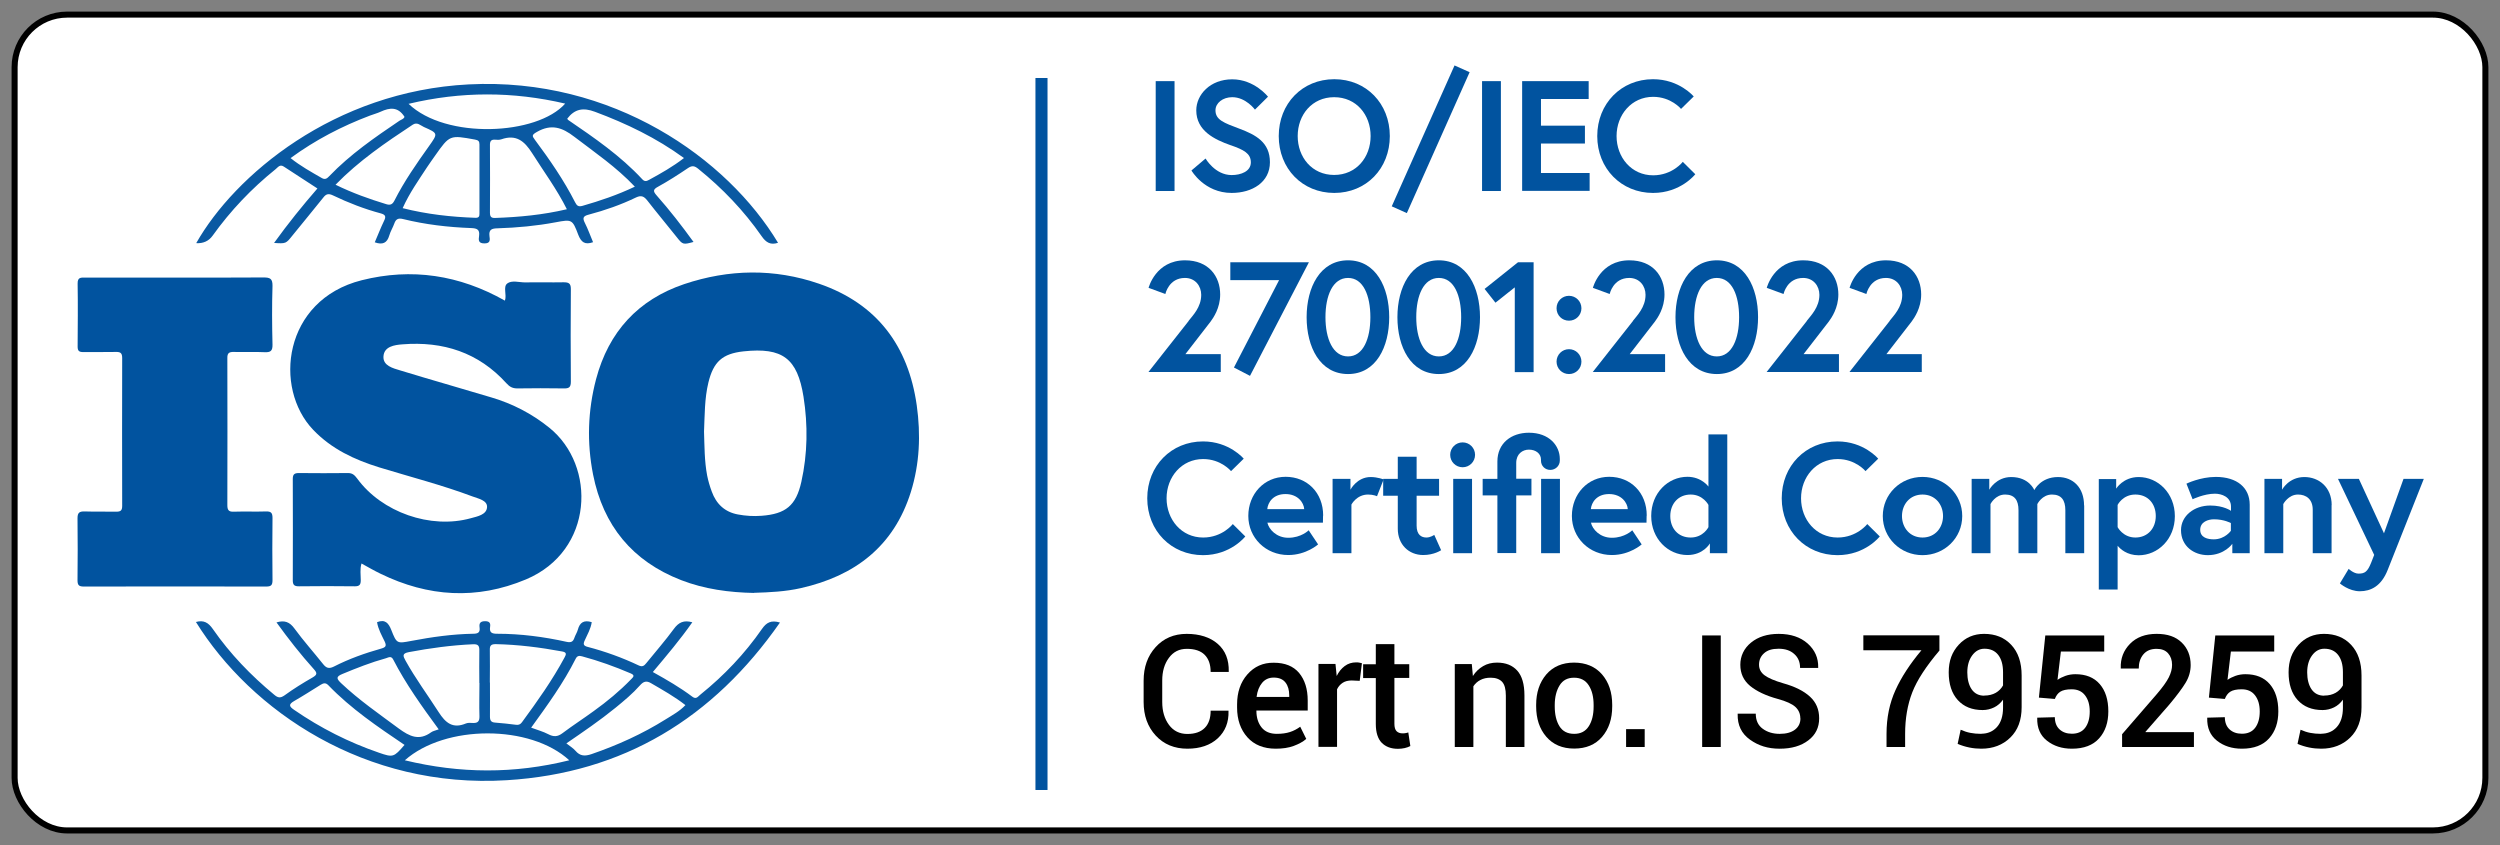 <?xml version="1.0" encoding="UTF-8"?>
<svg id="Layer_1" data-name="Layer 1" xmlns="http://www.w3.org/2000/svg" viewBox="0 0 207.06 70">
  <rect x="0" y="0" width="207.06" height="70" fill="#808080" stroke="none"/>
  <defs>
    <style>
      .cls-1 {
        fill: #fff;
        stroke: #000;
        stroke-width: .5px;
      }

      .cls-1, .cls-2 {
        stroke-miterlimit: 10;
      }

      .cls-3, .cls-4, .cls-5 {
        stroke-width: 0px;
      }

      .cls-4 {
        fill: #01539f;
      }

      .cls-2 {
        fill: none;
        stroke: #01539f;
      }

      .cls-5 {
        fill: #0a59a2;
      }
    </style>
  </defs>
  <rect class="cls-1" x="1.21" y="1.21" width="204.64" height="67.57" rx="4.35" ry="4.35"/>
  <g>
    <g>
      <path class="cls-4" d="M62.45,49.11c-2.06-.04-4.09-.31-6.03-1.06-4.05-1.57-6.46-4.52-7.3-8.75-.52-2.64-.44-5.28.25-7.9,1.04-3.92,3.48-6.58,7.3-7.87,3.7-1.24,7.46-1.31,11.17-.03,4.79,1.65,7.39,5.13,8.09,10.08.34,2.42.24,4.83-.49,7.17-1.41,4.5-4.63,6.95-9.11,7.96-1.28.29-2.58.35-3.89.39ZM58.31,35.74c.04,1.2.03,2.44.26,3.65.09.45.22.89.38,1.32.37,1.03,1.08,1.7,2.17,1.9.64.12,1.29.16,1.95.11,2-.15,2.86-.84,3.3-2.81.52-2.33.55-4.7.18-7.05-.51-3.19-1.74-4.1-4.96-3.76-1.76.19-2.5.86-2.92,2.59-.32,1.33-.3,2.68-.36,4.06Z"/>
      <path class="cls-4" d="M41.82,24.9c.17-.5-.17-1.13.19-1.42.38-.29.98-.09,1.48-.09,1.06-.02,2.13.01,3.19-.01.41,0,.6.08.6.55-.02,2.56-.02,5.12,0,7.69,0,.47-.17.56-.59.55-1.28-.02-2.56-.02-3.84,0-.4,0-.64-.13-.91-.43-2.31-2.55-5.24-3.49-8.61-3.22-.67.05-1.52.18-1.57,1-.05.77.79.98,1.39,1.16,2.51.77,5.04,1.48,7.56,2.24,1.75.52,3.34,1.34,4.78,2.5,3.92,3.15,3.71,10.2-1.93,12.57-4.08,1.71-8.1,1.45-12.04-.47-.52-.25-1.02-.54-1.58-.85-.14.48-.06.93-.06,1.37,0,.36-.08.52-.48.52-1.55-.02-3.09-.02-4.64,0-.37,0-.51-.1-.51-.49.01-2.8.01-5.61,0-8.41,0-.4.16-.48.52-.48,1.35.01,2.71.02,4.06,0,.38,0,.55.19.75.45,2.04,2.8,6.09,4.22,9.42,3.29.55-.15,1.31-.29,1.34-.92.03-.56-.72-.7-1.2-.88-2.53-.95-5.15-1.62-7.73-2.41-2.06-.64-3.95-1.52-5.47-3.11-3.31-3.46-2.49-10.75,4.02-12.39,4.14-1.04,8.09-.44,11.86,1.69Z"/>
      <path class="cls-4" d="M14.51,22.99c2.44,0,4.88.01,7.32-.01.54,0,.75.1.74.7-.05,1.62-.04,3.24,0,4.86.01.53-.16.65-.65.63-.84-.04-1.69,0-2.54-.02-.39-.01-.56.08-.55.51.01,4.06.01,8.12,0,12.18,0,.4.11.56.53.54.89-.03,1.79.01,2.68-.02.42-.01.53.13.53.54-.02,1.72-.02,3.43,0,5.15,0,.41-.11.53-.52.53-5.03-.01-10.05-.01-15.08,0-.39,0-.55-.07-.55-.51.02-1.72.02-3.43,0-5.15,0-.46.16-.57.59-.56.87.03,1.74,0,2.61.02.37,0,.5-.09.5-.48-.01-4.08-.01-8.17,0-12.25,0-.44-.17-.51-.55-.5-.89.02-1.79,0-2.68.01-.34,0-.46-.1-.46-.45.01-1.74.03-3.48,0-5.22-.01-.54.28-.5.63-.5,2.49,0,4.98,0,7.47,0Z"/>
      <path class="cls-5" d="M22.7,20.12c1.16-1.61,2.34-3.07,3.59-4.51-.94-.61-1.86-1.21-2.78-1.81-.33-.22-.49.06-.68.21-1.99,1.6-3.73,3.43-5.22,5.51q-.48.67-1.36.62c3.18-5.61,11.41-12.58,22.57-13.15,11.94-.61,21.43,6.15,25.62,13.12-.61.2-.99-.01-1.36-.55-1.47-2.11-3.24-3.96-5.25-5.58-.32-.26-.52-.28-.86-.05-.8.54-1.61,1.06-2.46,1.53-.43.23-.43.38-.13.72,1.09,1.23,2.09,2.52,3.06,3.86-.87.24-.9.22-1.39-.4-.81-1.02-1.65-2.02-2.45-3.05-.26-.32-.48-.44-.91-.24-1.26.61-2.58,1.07-3.94,1.43-.46.12-.51.28-.31.68.26.51.45,1.06.68,1.6-.68.24-.98,0-1.22-.6-.49-1.3-.53-1.3-1.87-1.05-1.59.3-3.2.45-4.82.5-.46.01-.74.09-.67.64.04.3.1.62-.43.61-.52,0-.47-.31-.43-.62.07-.53-.17-.63-.65-.65-1.91-.07-3.8-.29-5.66-.75-.38-.09-.58,0-.71.37-.12.34-.32.65-.42,1-.18.62-.55.79-1.2.56.26-.6.49-1.2.77-1.78.17-.34.13-.5-.25-.61-1.38-.37-2.7-.88-3.99-1.5-.36-.17-.56-.12-.79.18-.84,1.06-1.71,2.09-2.56,3.15-.54.67-.52.68-1.55.61ZM46.95,17.33c-.84-1.68-1.92-3.13-2.88-4.65-.64-1.01-1.33-1.57-2.55-1.14-.15.05-.34.05-.5.03-.35-.03-.45.13-.44.47.01,1.86.01,3.72,0,5.58,0,.36.13.45.47.43,1.96-.07,3.9-.25,5.9-.72ZM33.35,17.24c2.02.51,4.02.73,6.05.8.29,0,.31-.15.31-.36,0-1.91,0-3.81,0-5.72,0-.27-.1-.35-.37-.4-2.09-.38-2.09-.39-3.31,1.34-.22.32-.45.63-.66.95-.71,1.09-1.46,2.14-2.02,3.39ZM33.84,8.6c3.09,2.97,10.65,2.61,12.97-.02-4.32-1.01-8.62-1.02-12.97.02ZM52.58,15.46c-1.54-1.63-3.31-2.83-5.01-4.13-1.01-.78-1.91-1.08-3.09-.41-.44.25-.43.33-.17.67,1.22,1.64,2.39,3.33,3.32,5.16.14.27.26.4.61.3,1.46-.42,2.89-.9,4.34-1.59ZM27.79,15.3c1.41.69,2.79,1.18,4.2,1.61.35.11.52.01.68-.3.81-1.6,1.83-3.06,2.87-4.52.74-1.04.75-1.05-.43-1.57-.29-.13-.55-.44-.93-.19-2.24,1.48-4.45,2.98-6.39,4.97ZM46.98,9.82s.03.08.07.11c2.17,1.48,4.34,2.97,6.14,4.91.19.21.35.18.56.06.99-.54,1.97-1.09,2.9-1.81-2.29-1.67-4.77-2.86-7.37-3.83-.98-.37-1.68-.24-2.3.57ZM24.06,13.09c.84.67,1.73,1.16,2.6,1.66.28.16.44.02.62-.17,1.72-1.79,3.75-3.19,5.79-4.57.16-.11.4-.16.43-.34-.54-.85-1.23-.76-1.97-.42-.28.13-.59.21-.88.32-2.33.88-4.53,2.02-6.58,3.52Z"/>
      <path class="cls-5" d="M16.21,51.52c.67-.19,1.05.05,1.42.58,1.43,2.06,3.15,3.84,5.08,5.44.31.26.5.3.86.05.74-.54,1.52-1.02,2.32-1.48.38-.22.4-.36.11-.68-1.1-1.22-2.11-2.51-3.1-3.88.67-.2,1.09-.04,1.49.51.74,1.01,1.58,1.95,2.36,2.93.26.33.48.43.9.22,1.25-.64,2.57-1.11,3.92-1.49.38-.11.46-.22.29-.59-.25-.52-.54-1.02-.63-1.6.67-.26.95.07,1.18.65.45,1.14.47,1.13,1.67.9,1.69-.32,3.38-.56,5.1-.59.39,0,.6-.09.54-.52-.05-.35.06-.52.46-.52.39,0,.46.18.41.49-.07.48.19.55.59.55,1.94,0,3.86.25,5.75.67.37.08.54-.01.65-.35.08-.23.22-.43.28-.66.16-.6.51-.82,1.15-.62-.08.55-.36,1.02-.58,1.51-.15.32-.1.45.25.54,1.45.38,2.86.89,4.21,1.53.33.16.47.02.65-.2.76-.94,1.56-1.85,2.27-2.82.4-.55.83-.75,1.53-.55-1,1.43-2.12,2.75-3.27,4.12,1.15.64,2.26,1.28,3.28,2.05.33.25.48-.05.67-.19,1.95-1.57,3.66-3.37,5.09-5.43.37-.53.75-.75,1.49-.53-5.53,7.93-12.98,12.47-22.62,13.06-11.73.73-21.18-5.74-25.75-13.1ZM40.58,56.53c0,.94.01,1.88,0,2.82,0,.33.1.48.44.5.58.04,1.15.11,1.72.18.21.03.36-.03.49-.21,1.27-1.73,2.51-3.47,3.53-5.37.14-.25.19-.42-.19-.49-1.83-.34-3.66-.57-5.52-.61-.4,0-.49.14-.48.5.02.89,0,1.78,0,2.68ZM39.7,56.57c0-.89-.02-1.79,0-2.68.01-.4-.09-.55-.52-.53-1.79.08-3.56.32-5.31.65-.59.11-.49.33-.28.71.82,1.48,1.83,2.84,2.74,4.26.57.89,1.17,1.4,2.26.94.17-.07.38-.05.58-.04.4.02.55-.14.54-.55-.03-.92,0-1.84,0-2.76ZM33.53,62.97c4.59,1.11,9.06,1.13,13.62,0-3.22-2.97-10.27-2.97-13.62,0ZM44,60.27c.51.19.99.32,1.41.54.44.23.77.22,1.17-.08.85-.64,1.74-1.21,2.6-1.84,1.1-.79,2.14-1.65,3.08-2.62.17-.18.38-.33-.03-.5-1.31-.56-2.64-1.04-4.02-1.41-.25-.07-.41-.04-.53.2-1.01,2.01-2.33,3.83-3.69,5.71ZM36.33,60.4c-1.4-1.91-2.72-3.75-3.76-5.77-.17-.34-.4-.17-.61-.11-1.23.34-2.42.81-3.6,1.3-.57.23-.47.41-.11.76,1.48,1.4,3.15,2.55,4.78,3.76.89.65,1.68,1.04,2.68.31.15-.11.36-.14.62-.24ZM46.91,61.57c.27.22.55.38.75.61.39.46.79.46,1.33.28,2.15-.74,4.21-1.67,6.14-2.88.56-.35,1.16-.67,1.64-1.18-.91-.71-1.88-1.25-2.84-1.81-.4-.24-.64-.14-.92.17-.61.69-1.32,1.28-2.03,1.86-1.29,1.05-2.67,1.99-4.07,2.95ZM33.51,61.7c-2.22-1.5-4.44-3-6.31-4.94-.22-.23-.4-.19-.63-.05-.74.46-1.47.93-2.22,1.36-.48.28-.39.45.02.73,2.18,1.5,4.51,2.68,7.01,3.54,1.18.41,1.24.38,2.12-.64Z"/>
    </g>
    <line class="cls-2" x1="86.26" y1="6.46" x2="86.26" y2="65.43"/>
    <g>
      <path class="cls-4" d="M95.72,6.72h1.56v9.1h-1.56V6.72Z"/>
      <path class="cls-4" d="M101.93,12.03c-1.34-.47-2.85-1.2-2.85-2.89,0-1.29,1.14-2.57,2.98-2.57s2.96,1.44,2.96,1.44l-1.08,1.07s-.75-1.03-1.88-1.03c-.78,0-1.39.48-1.39,1.09,0,.79.71,1.04,1.96,1.51,1.39.52,2.55,1.14,2.55,2.79s-1.46,2.54-3.17,2.54c-2.27,0-3.33-1.86-3.33-1.86l1.17-.99s.78,1.37,2.16,1.37c.78,0,1.59-.31,1.59-1.05s-.58-1.04-1.66-1.42Z"/>
      <path class="cls-4" d="M115.11,11.27c0,2.69-1.95,4.71-4.6,4.71s-4.6-2.02-4.6-4.71,1.95-4.71,4.6-4.71,4.6,2.02,4.6,4.71ZM113.52,11.27c0-1.76-1.18-3.22-3.02-3.22s-3.02,1.47-3.02,3.22,1.18,3.22,3.02,3.22,3.02-1.47,3.02-3.22Z"/>
      <path class="cls-4" d="M116.52,17.65l-1.25-.56,5.2-11.67,1.25.56-5.2,11.67Z"/>
      <path class="cls-4" d="M122.75,6.72h1.56v9.1h-1.56V6.72Z"/>
      <path class="cls-4" d="M127.63,10.41h3.64v1.48h-3.64v2.44h4.03v1.48h-5.59V6.72h5.51v1.48h-3.95v2.21Z"/>
      <path class="cls-4" d="M139.37,13.4l1.04,1.03s-1.2,1.55-3.5,1.55c-2.63,0-4.62-2.02-4.62-4.71s1.99-4.71,4.62-4.71c2.18,0,3.37,1.43,3.37,1.43l-1.05,1.03s-.82-1-2.31-1c-1.79,0-3.03,1.49-3.03,3.25s1.23,3.25,3.03,3.25c1.6,0,2.46-1.12,2.46-1.12Z"/>
      <path class="cls-4" d="M98.44,26.58c.34-.44,1.05-1.13,1.05-2.16,0-.73-.49-1.4-1.35-1.4-1.34,0-1.62,1.33-1.62,1.33l-1.39-.51s.58-2.28,3.02-2.28c1.96,0,2.91,1.33,2.91,2.83,0,1.13-.57,1.94-.79,2.24l-2.09,2.7h2.93v1.48h-5.99l3.34-4.24Z"/>
      <path class="cls-4" d="M101.91,21.72h6.5l-4.88,9.41-1.33-.69,3.74-7.24h-4.04v-1.48Z"/>
      <path class="cls-4" d="M115.06,26.27c0,2.47-1.09,4.71-3.41,4.71s-3.43-2.24-3.43-4.71,1.12-4.71,3.43-4.71,3.41,2.24,3.41,4.71ZM113.5,26.27c0-1.78-.58-3.25-1.85-3.25s-1.87,1.47-1.87,3.25.61,3.25,1.87,3.25,1.85-1.47,1.85-3.25Z"/>
      <path class="cls-4" d="M122.58,26.27c0,2.47-1.09,4.71-3.41,4.71s-3.43-2.24-3.43-4.71,1.12-4.71,3.43-4.71,3.41,2.24,3.41,4.71ZM121.02,26.27c0-1.78-.58-3.25-1.85-3.25s-1.87,1.47-1.87,3.25.61,3.25,1.87,3.25,1.85-1.47,1.85-3.25Z"/>
      <path class="cls-4" d="M125.73,21.72h1.29v9.1h-1.56v-7.02l-1.6,1.27-.9-1.14,2.77-2.21Z"/>
      <path class="cls-4" d="M129.95,24.5c.57,0,1.03.46,1.03,1.03s-.45,1.03-1.03,1.03-1.03-.45-1.03-1.03.46-1.03,1.03-1.03ZM129.95,28.92c.57,0,1.03.46,1.03,1.03s-.45,1.03-1.03,1.03-1.03-.46-1.03-1.03.46-1.03,1.03-1.03Z"/>
      <path class="cls-4" d="M135.24,26.58c.34-.44,1.05-1.13,1.05-2.16,0-.73-.49-1.4-1.35-1.4-1.34,0-1.62,1.33-1.62,1.33l-1.39-.51s.58-2.28,3.02-2.28c1.96,0,2.91,1.33,2.91,2.83,0,1.13-.57,1.94-.79,2.24l-2.09,2.7h2.93v1.48h-5.99l3.34-4.24Z"/>
      <path class="cls-4" d="M145.61,26.27c0,2.47-1.09,4.71-3.41,4.71s-3.43-2.24-3.43-4.71,1.12-4.71,3.43-4.71,3.41,2.24,3.41,4.71ZM144.04,26.27c0-1.78-.58-3.25-1.85-3.25s-1.87,1.47-1.87,3.25.61,3.25,1.87,3.25,1.85-1.47,1.85-3.25Z"/>
      <path class="cls-4" d="M149.64,26.58c.34-.44,1.05-1.13,1.05-2.16,0-.73-.49-1.4-1.35-1.4-1.34,0-1.62,1.33-1.62,1.33l-1.39-.51s.58-2.28,3.02-2.28c1.96,0,2.91,1.33,2.91,2.83,0,1.13-.57,1.94-.79,2.24l-2.09,2.7h2.93v1.48h-5.99l3.34-4.24Z"/>
      <path class="cls-4" d="M156.5,26.58c.34-.44,1.05-1.13,1.05-2.16,0-.73-.49-1.4-1.35-1.4-1.34,0-1.62,1.33-1.62,1.33l-1.39-.51s.58-2.28,3.02-2.28c1.96,0,2.91,1.33,2.91,2.83,0,1.13-.57,1.94-.79,2.24l-2.09,2.7h2.93v1.48h-5.99l3.34-4.24Z"/>
      <path class="cls-4" d="M102.1,43.4l1.04,1.03s-1.2,1.55-3.5,1.55c-2.63,0-4.62-2.02-4.62-4.71s1.99-4.71,4.62-4.71c2.18,0,3.37,1.43,3.37,1.43l-1.05,1.03s-.82-1-2.31-1c-1.79,0-3.03,1.49-3.03,3.25s1.23,3.25,3.03,3.25c1.6,0,2.46-1.12,2.46-1.12Z"/>
      <path class="cls-4" d="M109.58,42.71c0,.12,0,.35-.01.58h-4.6c.12.55.75,1.25,1.73,1.25,1.08,0,1.69-.62,1.69-.62l.78,1.17s-.98.88-2.47.88c-1.87,0-3.31-1.43-3.31-3.24s1.31-3.24,3.09-3.24,3.11,1.31,3.11,3.21ZM108.02,42.17c-.03-.53-.52-1.25-1.55-1.25s-1.46.7-1.51,1.25h3.05Z"/>
      <path class="cls-4" d="M114.6,39.7l-.55,1.4s-.29-.14-.74-.14c-.95,0-1.38.83-1.38.83v4.03h-1.56v-6.16h1.48v.9s.53-1.05,1.68-1.05c.56,0,1.07.2,1.07.2Z"/>
      <path class="cls-4" d="M114.56,39.66h1.21v-1.83h1.56v1.83h1.86v1.4h-1.86v2.48c0,.75.39.98.81.98.35,0,.65-.22.65-.22l.57,1.27s-.58.4-1.48.4c-1.2,0-2.11-.87-2.11-2.18v-2.73h-1.21v-1.4Z"/>
      <path class="cls-4" d="M121.14,36.64c.57,0,1.03.46,1.03,1.03s-.46,1.03-1.03,1.03-1.03-.46-1.03-1.03.46-1.03,1.03-1.03ZM120.36,39.66h1.56v6.16h-1.56v-6.16Z"/>
      <path class="cls-4" d="M122.8,39.66h1.22v-1.44c0-1.52,1.16-2.38,2.61-2.38,1.69,0,2.56,1.08,2.56,2.17v.14c0,.43-.36.77-.79.77s-.77-.33-.77-.77v-.09c0-.48-.42-.82-1-.82-.52,0-1.05.35-1.05,1.1v1.31h1.26v1.38h-1.26v4.78h-1.56v-4.78h-1.22v-1.38ZM127.64,39.66h1.56v6.16h-1.56v-6.16Z"/>
      <path class="cls-4" d="M136.38,42.71c0,.12,0,.35-.01.58h-4.6c.12.55.75,1.25,1.73,1.25,1.08,0,1.69-.62,1.69-.62l.78,1.17s-.98.88-2.47.88c-1.87,0-3.31-1.43-3.31-3.24s1.31-3.24,3.09-3.24,3.11,1.31,3.11,3.21ZM134.82,42.17c-.03-.53-.52-1.25-1.55-1.25s-1.46.7-1.51,1.25h3.05Z"/>
      <path class="cls-4" d="M143.06,45.82h-1.44v-.81s-.53.96-1.86.96c-1.6,0-3-1.34-3-3.24s1.4-3.24,3-3.24c1.17,0,1.74.81,1.74.81v-4.32h1.56v9.83ZM141.5,41.82s-.44-.86-1.47-.86-1.69.77-1.69,1.78.64,1.78,1.69,1.78,1.47-.86,1.47-.86v-1.85Z"/>
      <path class="cls-4" d="M154.65,43.4l1.04,1.03s-1.2,1.55-3.5,1.55c-2.63,0-4.62-2.02-4.62-4.71s1.99-4.71,4.62-4.71c2.18,0,3.37,1.43,3.37,1.43l-1.05,1.03s-.82-1-2.31-1c-1.79,0-3.03,1.49-3.03,3.25s1.23,3.25,3.03,3.25c1.6,0,2.46-1.12,2.46-1.12Z"/>
      <path class="cls-4" d="M162.52,42.74c0,1.81-1.46,3.24-3.29,3.24s-3.29-1.43-3.29-3.24,1.46-3.24,3.29-3.24,3.29,1.42,3.29,3.24ZM160.93,42.74c0-.96-.65-1.78-1.7-1.78s-1.7.82-1.7,1.78.65,1.78,1.7,1.78,1.7-.82,1.7-1.78Z"/>
      <path class="cls-4" d="M172.62,41.86v3.96h-1.56v-3.56c0-.84-.33-1.3-1.11-1.3-.82,0-1.21.79-1.21.79v4.07h-1.56v-3.56c0-.84-.33-1.3-1.11-1.3-.82,0-1.21.79-1.21.79v4.07h-1.56v-6.16h1.46v.9s.56-1.05,1.82-1.05c1.48,0,1.91,1.08,1.91,1.08,0,0,.52-1.08,1.96-1.08,1.25,0,2.16.87,2.16,2.35Z"/>
      <path class="cls-4" d="M175.27,39.66v.81s.58-.96,1.86-.96c1.6,0,3,1.34,3,3.24s-1.4,3.24-3,3.24c-.97,0-1.53-.53-1.74-.79v3.63h-1.56v-9.15h1.44ZM175.39,43.66s.44.86,1.47.86,1.69-.77,1.69-1.78-.64-1.78-1.69-1.78-1.47.86-1.47.86v1.85Z"/>
      <path class="cls-4" d="M186.33,41.8v4.02h-1.44v-.78s-.64.94-2.03.94c-1.16,0-2.22-.75-2.22-2.07,0-1.18,1.08-2.04,2.42-2.04,1.13,0,1.72.44,1.72.44v-.35c0-.81-.78-1.07-1.33-1.07-.9,0-1.85.46-1.85.46l-.51-1.29s1.14-.56,2.43-.56c1.77,0,2.81.9,2.81,2.3ZM184.77,43.96v-.64s-.56-.31-1.4-.31c-.48,0-1.14.21-1.14.87s.64.79,1.12.79c.94,0,1.43-.72,1.43-.72Z"/>
      <path class="cls-4" d="M193.11,41.83v3.99h-1.56v-3.6c0-.88-.55-1.26-1.22-1.26-.81,0-1.22.79-1.22.79v4.07h-1.56v-6.16h1.46v.9s.55-1.05,1.85-1.05c1.2,0,2.26.84,2.26,2.33Z"/>
      <path class="cls-4" d="M194.52,47.11s.42.4.82.4c.53,0,.75-.16,1.05-.91l.25-.64-3-6.3h1.73l2.08,4.51,1.62-4.51h1.68l-2.99,7.54c-.53,1.35-1.4,1.77-2.31,1.77s-1.65-.65-1.65-.65l.73-1.21Z"/>
    </g>
    <g>
      <path class="cls-3" d="M101.75,58.85v.04c.03.93-.27,1.68-.89,2.26-.62.57-1.46.86-2.52.86s-1.95-.36-2.62-1.09c-.67-.73-1-1.65-1-2.78v-1.76c0-1.13.33-2.05.99-2.78.66-.73,1.52-1.1,2.58-1.1s1.94.28,2.57.83.93,1.31.91,2.28v.04h-1.5c0-.62-.17-1.09-.5-1.42-.33-.33-.83-.49-1.47-.49s-1.12.25-1.49.75c-.37.5-.55,1.12-.55,1.88v1.77c0,.77.19,1.4.56,1.9.37.5.88.75,1.52.75s1.11-.17,1.44-.5.49-.81.49-1.43h1.48Z"/>
      <path class="cls-3" d="M105.66,62.01c-1,0-1.79-.32-2.35-.95-.56-.63-.85-1.45-.85-2.46v-.25c0-1.01.28-1.84.85-2.49.57-.65,1.29-.98,2.19-.97.92,0,1.62.28,2.1.85.47.57.71,1.33.71,2.28v.83h-4.25v.03c0,.56.15,1.02.43,1.37s.7.53,1.26.53c.42,0,.78-.05,1.09-.15s.59-.25.85-.44l.5,1.01c-.26.23-.61.42-1.04.58s-.93.23-1.49.23ZM105.49,56.12c-.4,0-.72.15-.96.44-.24.29-.39.67-.45,1.13v.03h2.7v-.12c0-.44-.1-.8-.31-1.07-.21-.27-.53-.41-.97-.41Z"/>
      <path class="cls-3" d="M112.62,56.39l-.66-.03c-.3,0-.55.06-.75.19s-.36.31-.47.54v4.77h-1.54v-6.87h1.41l.1,1c.17-.35.4-.63.67-.83.27-.2.59-.3.94-.3.09,0,.18,0,.26.02.08.01.16.03.22.05l-.18,1.44Z"/>
      <path class="cls-3" d="M115.49,53.34v1.67h1.23v1.14h-1.23v3.8c0,.28.06.49.18.61.12.12.29.18.49.18.08,0,.17,0,.25-.02.08-.01.16-.03.23-.06l.17,1.13c-.13.07-.29.13-.47.17-.18.04-.37.06-.56.06-.57,0-1.01-.17-1.34-.5-.32-.33-.49-.85-.49-1.56v-3.8h-1.05v-1.14h1.05v-1.67h1.54Z"/>
      <path class="cls-3" d="M121.9,55l.09.99c.22-.35.51-.62.85-.82.34-.2.72-.29,1.15-.29.72,0,1.27.22,1.67.66.4.44.6,1.13.6,2.06v4.27h-1.54v-4.26c0-.53-.1-.91-.31-1.14-.21-.22-.52-.34-.94-.34-.33,0-.62.06-.86.19-.24.12-.43.3-.58.52v5.03h-1.54v-6.87h1.41Z"/>
      <path class="cls-3" d="M127.23,58.38c0-1.02.28-1.86.84-2.52.56-.65,1.33-.98,2.3-.98s1.76.33,2.32.98c.56.65.84,1.49.84,2.52v.13c0,1.03-.28,1.87-.84,2.52-.56.65-1.33.97-2.31.97s-1.75-.33-2.31-.98-.84-1.49-.84-2.52v-.13ZM128.77,58.51c0,.67.13,1.22.39,1.64s.67.63,1.22.63.94-.21,1.21-.63c.27-.42.4-.97.4-1.63v-.13c0-.66-.13-1.2-.4-1.62-.27-.43-.68-.64-1.22-.64s-.94.21-1.2.64c-.26.42-.4.97-.4,1.62v.13Z"/>
      <path class="cls-3" d="M136.22,61.87h-1.54v-1.48h1.54v1.48Z"/>
      <path class="cls-3" d="M142.52,61.87h-1.54v-9.24h1.54v9.24Z"/>
      <path class="cls-3" d="M149.11,59.5c0-.39-.14-.7-.41-.95-.27-.25-.76-.47-1.45-.66-1-.27-1.76-.64-2.3-1.08-.54-.45-.81-1.03-.81-1.75s.3-1.36.89-1.84c.59-.48,1.35-.72,2.29-.72,1,0,1.8.27,2.4.8.6.54.89,1.2.87,1.98v.04h-1.5c0-.49-.16-.87-.49-1.16-.32-.29-.75-.43-1.29-.43s-.92.12-1.2.37-.42.56-.42.95c0,.36.15.65.46.88.31.23.82.45,1.54.66.97.27,1.71.64,2.22,1.11.51.47.76,1.06.76,1.79,0,.77-.3,1.38-.9,1.83-.6.46-1.39.69-2.37.69s-1.76-.25-2.46-.75c-.7-.5-1.04-1.2-1.02-2.11v-.04h1.5c0,.55.19.97.58,1.25.38.28.85.42,1.4.42s.97-.12,1.27-.35c.3-.23.45-.54.45-.94Z"/>
      <path class="cls-3" d="M160.64,53.87c-1.11,1.31-1.87,2.47-2.26,3.48s-.59,2.16-.59,3.43v1.09h-1.54v-1.09c0-1.33.25-2.54.74-3.62.49-1.08,1.21-2.18,2.15-3.3h-4.81v-1.24h6.3v1.24Z"/>
      <path class="cls-3" d="M164.1,60.77c.53,0,.97-.19,1.3-.56s.5-.91.5-1.59v-.67c-.2.28-.45.5-.74.64-.29.14-.61.22-.95.22-.88,0-1.56-.28-2.06-.83s-.75-1.32-.75-2.29.28-1.69.83-2.29,1.26-.9,2.1-.9c.93,0,1.68.3,2.25.91s.86,1.45.86,2.54v2.62c0,1.07-.31,1.91-.94,2.52-.62.61-1.43.92-2.4.92-.33,0-.66-.03-1-.1s-.66-.17-.96-.3l.25-1.17c.28.12.54.21.81.26.26.05.56.08.9.08ZM164.35,57.61c.37,0,.68-.08.95-.23.26-.15.46-.36.6-.61v-1.1c0-.62-.14-1.1-.41-1.44-.27-.34-.65-.5-1.13-.5-.41,0-.75.19-1.02.56-.27.37-.4.84-.4,1.4s.12,1.05.36,1.4.59.53,1.05.53Z"/>
      <path class="cls-3" d="M168.87,57.78l.53-5.15h4.88v1.33h-3.59l-.28,2.35c.18-.13.4-.24.65-.33s.53-.14.83-.14c.86,0,1.53.26,2.01.81s.72,1.3.72,2.27c0,.91-.25,1.66-.76,2.23s-1.26.86-2.26.86c-.81,0-1.5-.22-2.06-.66-.56-.44-.83-1.06-.81-1.88v-.03s1.46-.04,1.46-.04c0,.43.13.77.39,1.01.26.24.6.36,1.02.36.48,0,.85-.16,1.1-.49.25-.33.38-.78.38-1.35s-.13-1-.39-1.34c-.26-.34-.63-.5-1.11-.5-.42,0-.74.07-.94.2s-.35.33-.45.6l-1.32-.11Z"/>
      <path class="cls-3" d="M181.72,61.87h-5.96v-1.06l2.89-3.34c.47-.55.8-1.01.98-1.37.18-.36.27-.7.27-1.03,0-.39-.11-.71-.33-.96-.22-.25-.54-.37-.95-.37-.48,0-.84.15-1.1.46s-.38.7-.38,1.17h-1.49v-.04c-.03-.79.23-1.46.77-2.01.54-.55,1.28-.82,2.2-.82s1.58.24,2.07.71.75,1.1.75,1.87c0,.52-.14,1.01-.42,1.47s-.73,1.07-1.37,1.83l-1.95,2.23v.03h4.01v1.23Z"/>
      <path class="cls-3" d="M182.95,57.78l.53-5.15h4.88v1.33h-3.59l-.28,2.35c.18-.13.4-.24.65-.33s.53-.14.83-.14c.86,0,1.53.26,2.01.81s.72,1.3.72,2.27c0,.91-.25,1.66-.76,2.23s-1.26.86-2.26.86c-.81,0-1.5-.22-2.06-.66-.56-.44-.83-1.06-.81-1.88v-.03s1.46-.04,1.46-.04c0,.43.13.77.39,1.01.26.24.6.36,1.02.36.48,0,.85-.16,1.1-.49.25-.33.38-.78.38-1.35s-.13-1-.39-1.34c-.26-.34-.63-.5-1.11-.5-.42,0-.74.07-.94.2s-.35.33-.45.6l-1.32-.11Z"/>
      <path class="cls-3" d="M192.25,60.77c.53,0,.97-.19,1.3-.56s.5-.91.5-1.59v-.67c-.2.28-.45.5-.74.64-.29.14-.61.22-.95.22-.88,0-1.56-.28-2.06-.83s-.75-1.32-.75-2.29.28-1.69.83-2.29,1.26-.9,2.1-.9c.93,0,1.68.3,2.25.91s.86,1.45.86,2.54v2.62c0,1.07-.31,1.91-.94,2.52-.62.61-1.43.92-2.4.92-.33,0-.66-.03-1-.1s-.66-.17-.96-.3l.25-1.17c.28.12.54.21.81.26.26.05.56.08.9.08ZM192.5,57.61c.37,0,.68-.08.95-.23.26-.15.46-.36.6-.61v-1.1c0-.62-.14-1.1-.41-1.44-.27-.34-.65-.5-1.13-.5-.41,0-.75.19-1.02.56-.27.37-.4.84-.4,1.4s.12,1.05.36,1.4.59.53,1.05.53Z"/>
    </g>
  </g>
</svg>